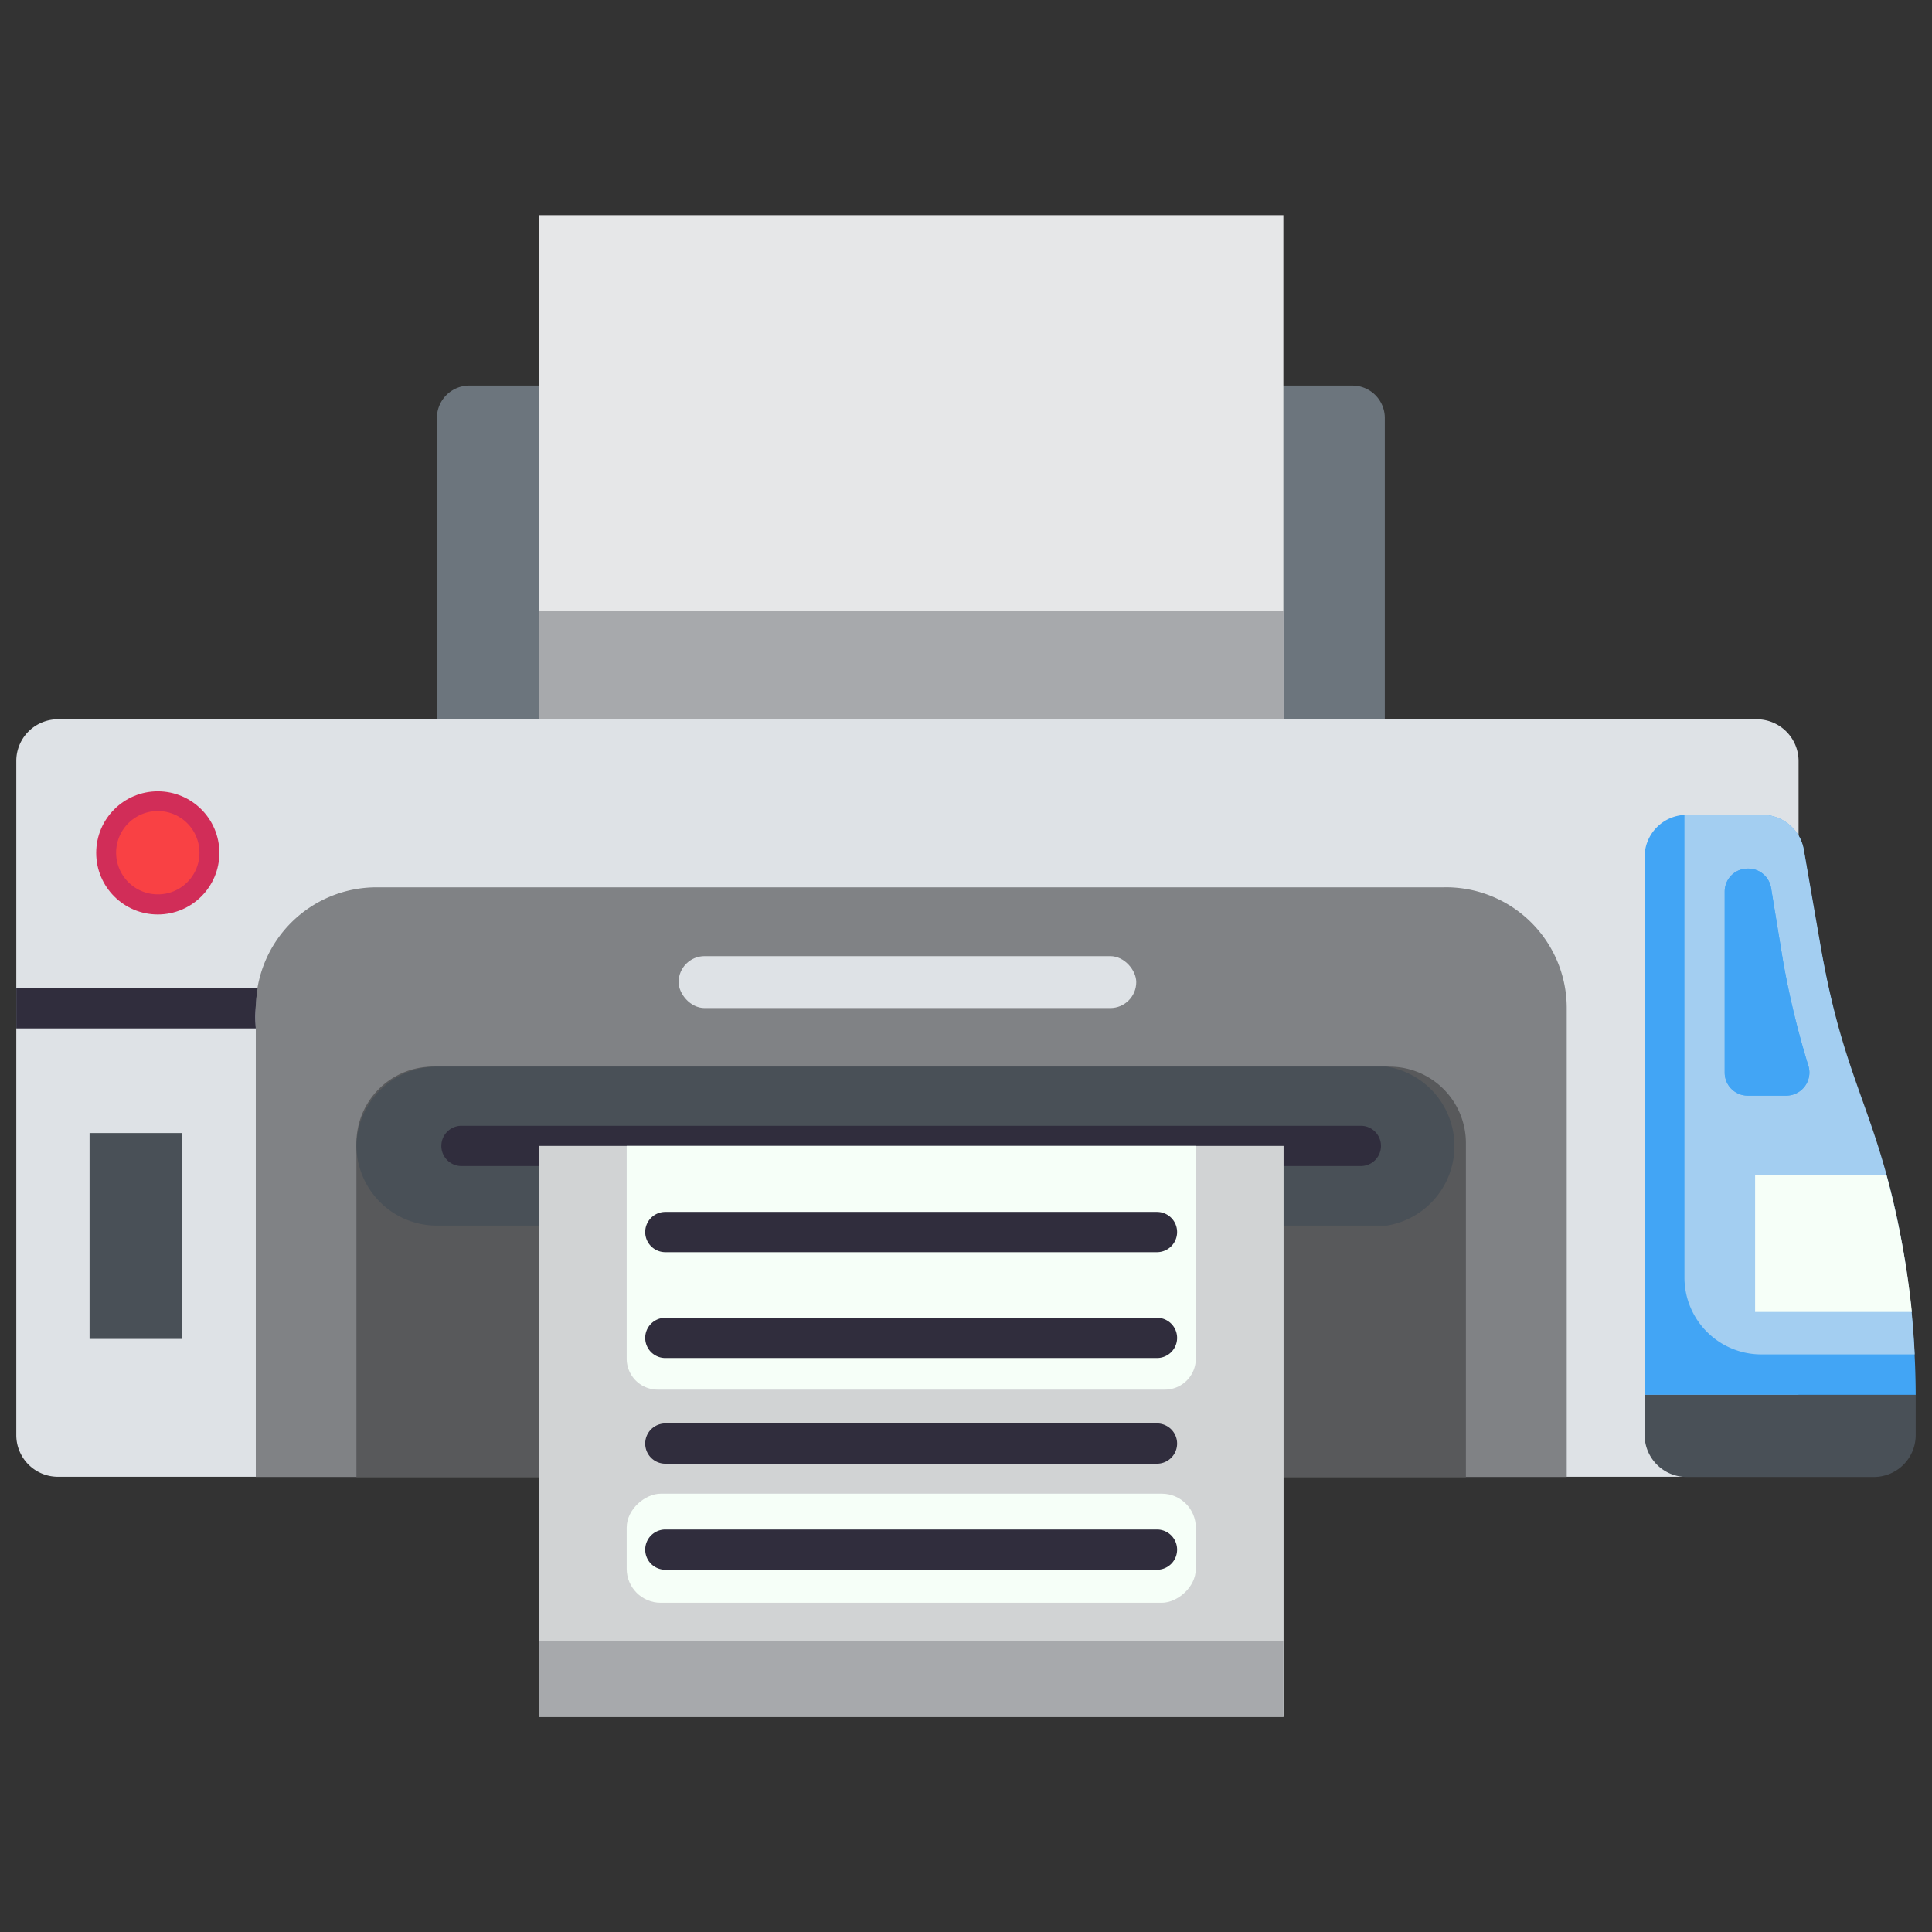 <svg xmlns="http://www.w3.org/2000/svg" viewBox="0 0 96 96"><rect x="0" y="0" width="96" height="96" fill="#333333" stroke="none"/><defs><style>.cls-1{fill:#6c757d;}.cls-2{fill:#dee2e6;}.cls-3{fill:#495057;}.cls-4{fill:#808285;}.cls-5{fill:#58595b;}.cls-6{fill:#e6e7e8;}.cls-7{fill:#a7a9ac;}.cls-8{fill:#42a5f5;}.cls-9{fill:#a3cef1;}.cls-10{fill:#f6fff8;}.cls-11{fill:#302d3d;}.cls-12{fill:#d12d58;}.cls-13{fill:#f94144;}.cls-14{fill:#d1d3d4;}</style></defs><title>Printer</title><g id="Printer"><path class="cls-1" d="M38.57,3.9h15a0,0,0,0,1,0,0V51a0,0,0,0,1,0,0h-15A1.61,1.61,0,0,1,37,49.36V5.51A1.61,1.61,0,0,1,38.57,3.9Z" transform="translate(72.71 -17.84) rotate(90)"/><path class="cls-2" d="M89.37,37.81v33.5a2.08,2.08,0,0,1-2.08,2.07H2.88A2.07,2.07,0,0,1,.81,71.31V37.81a2.07,2.07,0,0,1,2.07-2.07H87.29A2.08,2.08,0,0,1,89.37,37.81Z"/><rect class="cls-3" x="1.64" y="59.12" width="10.23" height="4.61" transform="translate(68.18 54.66) rotate(90)"/><path class="cls-4" d="M36.65,26.15H59.95a0,0,0,0,1,0,0V91.29a0,0,0,0,1,0,0H36.65a6,6,0,0,1-6-6v-53A6,6,0,0,1,36.65,26.15Z" transform="translate(104 13.44) rotate(90)"/><path class="cls-5" d="M38.88,35.63h16.6a0,0,0,0,1,0,0V90.76a0,0,0,0,1,0,0H38.88a3.8,3.8,0,0,1-3.8-3.8V39.42A3.8,3.8,0,0,1,38.88,35.63Z" transform="translate(108.47 17.92) rotate(90)"/><path class="cls-3" d="M17.71,56.94A4,4,0,0,1,21.66,53H68.9a4,4,0,0,1,0,7.9H21.66A4,4,0,0,1,17.71,56.94Z"/><rect class="cls-6" x="32.75" y="4.72" width="25.05" height="37" transform="translate(68.49 -22.06) rotate(90)"/><rect class="cls-7" x="42.58" y="14.54" width="5.4" height="37" transform="translate(78.32 -12.23) rotate(90)"/><path class="cls-8" d="M95.19,69.31H81.72V42.57a2.09,2.09,0,0,1,2.09-2.08h3.81a2.09,2.09,0,0,1,2,1.72c.89,5.13,1.27,8.15,2.9,12.53A41.85,41.85,0,0,1,95.19,69.31Z"/><path class="cls-9" d="M94.53,61.9c-1.2-6.64-2.79-7.86-4-14.52l-.9-5.17a2.09,2.09,0,0,0-2-1.72H83.7v23a3.82,3.82,0,0,0,3.81,3.81h7.63A41.2,41.2,0,0,0,94.53,61.9Z"/><path class="cls-3" d="M95.19,69.31v2a2.08,2.08,0,0,1-2.08,2.08h-9.3a2.09,2.09,0,0,1-2.09-2.08v-2Z"/><path class="cls-10" d="M95,65.19H87.21V58.4h6.53A43,43,0,0,1,95,65.19Z"/><path class="cls-11" d="M67.62,57.94H22.93a1,1,0,0,1,0-2H67.62a1,1,0,0,1,0,2Z"/><path class="cls-11" d="M12.8,49.1a9.86,9.86,0,0,0-.09,2H.81v-2C12.33,49.09,12.7,49.07,12.8,49.1Z"/><circle class="cls-12" cx="7.84" cy="42.38" r="3.06"/><path class="cls-13" d="M7.84,44.44a2.07,2.07,0,1,1,2.07-2.06A2.06,2.06,0,0,1,7.84,44.44Z"/><rect class="cls-14" x="31.09" y="52.62" width="28.37" height="37" transform="translate(116.4 25.85) rotate(90)"/><rect class="cls-7" x="43.4" y="64.93" width="3.76" height="37" transform="translate(128.7 38.15) rotate(90)"/><path class="cls-10" d="M39.22,48.85H49.79a1.54,1.54,0,0,1,1.54,1.54v25.2a1.54,1.54,0,0,1-1.54,1.54H39.22a0,0,0,0,1,0,0V48.85A0,0,0,0,1,39.22,48.85Z" transform="translate(108.27 17.72) rotate(90)"/><rect class="cls-10" x="42.57" y="62.78" width="5.42" height="28.28" rx="1.69" transform="translate(122.2 31.65) rotate(90)"/><path class="cls-11" d="M57.49,62.22H33.06a1,1,0,0,1,0-2H57.49a1,1,0,1,1,0,2Z"/><path class="cls-11" d="M57.49,67.48H33.06a1,1,0,0,1,0-2H57.49a1,1,0,0,1,0,2Z"/><path class="cls-11" d="M57.49,72.73H33.06a1,1,0,0,1,0-2H57.49a1,1,0,0,1,0,2Z"/><path class="cls-11" d="M57.49,78H33.06a1,1,0,0,1,0-2H57.49a1,1,0,0,1,0,2Z"/><rect class="cls-2" x="33.72" y="47.51" width="22.74" height="2.58" rx="1.29"/><path class="cls-8" d="M86.84,43.16A1.14,1.14,0,0,0,85.7,44.3v9a1.14,1.14,0,0,0,1.14,1.14h1.94A1.15,1.15,0,0,0,89.87,53a43,43,0,0,1-1.27-5.24L88,44.1A1.15,1.15,0,0,0,86.84,43.16Z"/><path class="cls-8" d="M86.84,43.16A1.14,1.14,0,0,0,85.7,44.3v9a1.14,1.14,0,0,0,1.14,1.14h1.94A1.15,1.15,0,0,0,89.87,53a43,43,0,0,1-1.27-5.24L88,44.1A1.15,1.15,0,0,0,86.84,43.16Z"/></g></svg>